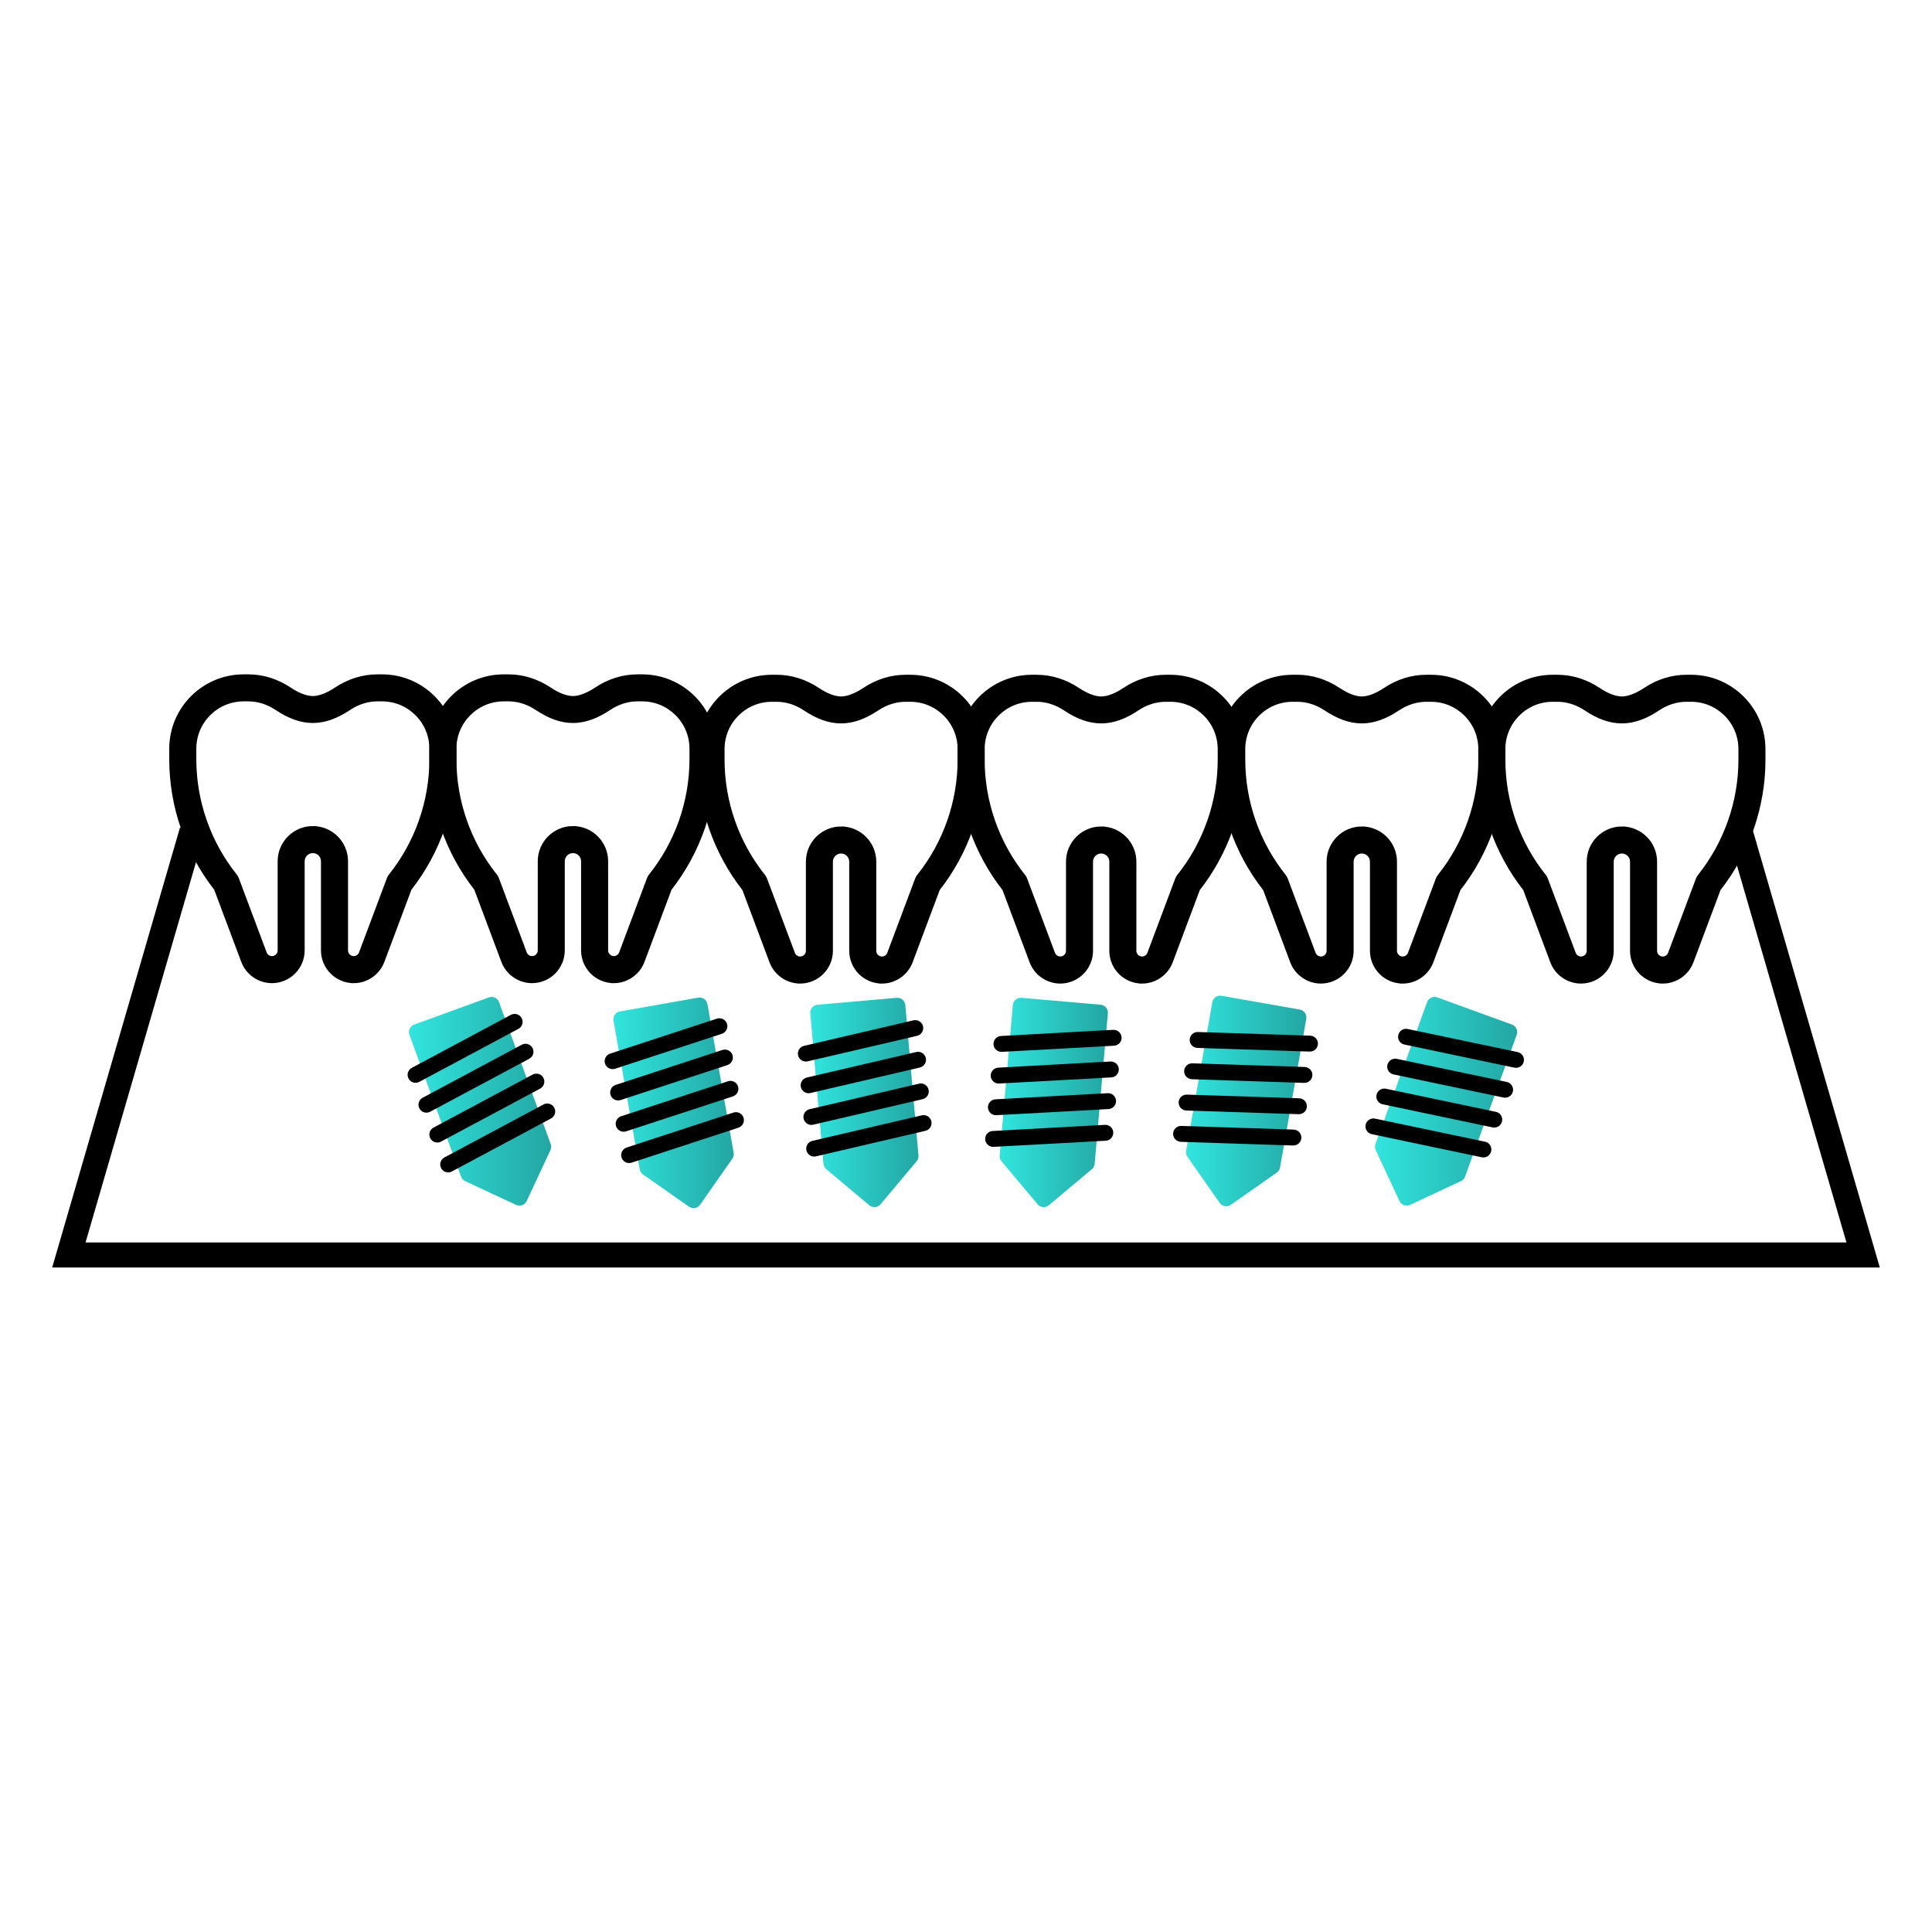 <svg xmlns="http://www.w3.org/2000/svg" xmlns:xlink="http://www.w3.org/1999/xlink" id="Layer_1" data-name="Layer 1" viewBox="0 0 1080 1080"><defs><style>      .cls-1 {        fill: url(#linear-gradient);      }      .cls-1, .cls-2, .cls-3, .cls-4, .cls-5, .cls-6, .cls-7 {        stroke-width: 0px;      }      .cls-2 {        fill: url(#linear-gradient-6);      }      .cls-8 {        stroke-width: 3px;      }      .cls-8, .cls-9 {        stroke: #000;        stroke-miterlimit: 10;      }      .cls-4 {        fill: url(#linear-gradient-5);      }      .cls-5 {        fill: url(#linear-gradient-2);      }      .cls-9 {        fill: none;        stroke-width: 14px;      }      .cls-6 {        fill: url(#linear-gradient-3);      }      .cls-7 {        fill: url(#linear-gradient-4);      }    </style><linearGradient id="linear-gradient" x1="342.89" y1="616.5" x2="410.18" y2="616.5" gradientUnits="userSpaceOnUse"><stop offset="0" stop-color="#31e5de"></stop><stop offset="1" stop-color="#23a6a3"></stop></linearGradient><linearGradient id="linear-gradient-2" x1="228.6" y1="615.63" x2="308.1" y2="615.63" xlink:href="#linear-gradient"></linearGradient><linearGradient id="linear-gradient-3" x1="452.94" y1="616.28" x2="513.44" y2="616.28" xlink:href="#linear-gradient"></linearGradient><linearGradient id="linear-gradient-4" x1="558.8" y1="616.28" x2="619.3" y2="616.28" xlink:href="#linear-gradient"></linearGradient><linearGradient id="linear-gradient-5" x1="662.99" y1="615.44" x2="730.29" y2="615.44" xlink:href="#linear-gradient"></linearGradient><linearGradient id="linear-gradient-6" x1="768.62" y1="615.63" x2="848.12" y2="615.63" xlink:href="#linear-gradient"></linearGradient></defs><path class="cls-8" d="M197.73,548.09c-9.26,0-16.8-7.54-16.8-16.8v-49.84c0-3.34-2.72-6.06-6.06-6.06s-6.06,2.72-6.06,6.06v49.84c0,9.26-7.54,16.8-16.8,16.8-6.96,0-13.28-4.38-15.73-10.89l-15.22-40.61c-16.1-20.48-24.95-46.04-24.95-72.1v-5.96c0-22.09,17.97-40.06,40.06-40.06h2.67c7.92,0,15.78,2.45,22.73,7.08,4.95,3.3,9.54,5.04,13.3,5.04s8.35-1.75,13.3-5.04c6.95-4.63,14.81-7.08,22.73-7.08h2.67c22.09,0,40.06,17.97,40.06,40.06v5.96c0,26.06-8.85,51.62-24.95,72.1l-15.22,40.61c-2.45,6.52-8.77,10.9-15.73,10.9ZM174.88,463.28c10.02,0,18.17,8.15,18.17,18.17v49.84c0,2.58,2.1,4.68,4.68,4.68,1.94,0,3.7-1.22,4.38-3.04l15.56-41.5c.22-.6.54-1.16.94-1.66,14.77-18.46,22.91-41.66,22.91-65.3v-5.96c0-15.41-12.54-27.94-27.94-27.94h-2.67c-5.53,0-11.06,1.75-16.01,5.04-14.08,9.4-25.96,9.4-40.04,0-4.95-3.3-10.48-5.04-16.01-5.04h-2.67c-15.41,0-27.94,12.54-27.94,27.94v5.96c0,23.64,8.13,46.83,22.91,65.3.4.5.72,1.06.94,1.66l15.56,41.5c.68,1.81,2.44,3.03,4.38,3.03,2.58,0,4.68-2.1,4.68-4.68v-49.84c0-10.02,8.15-18.17,18.17-18.17Z"></path><path class="cls-8" d="M343.13,548.09c-9.26,0-16.8-7.54-16.8-16.8v-49.84c0-3.34-2.72-6.06-6.06-6.06s-6.06,2.72-6.06,6.06v49.84c0,9.26-7.54,16.8-16.8,16.8-6.96,0-13.28-4.38-15.73-10.89l-15.22-40.61c-16.1-20.48-24.95-46.04-24.95-72.1v-5.96c0-22.09,17.97-40.06,40.06-40.06h2.67c7.92,0,15.78,2.45,22.73,7.08,4.95,3.3,9.54,5.04,13.3,5.04s8.35-1.75,13.3-5.04c6.95-4.63,14.81-7.08,22.73-7.08h2.67c22.09,0,40.06,17.97,40.06,40.06v5.96c0,26.06-8.85,51.62-24.95,72.1l-15.22,40.61c-2.45,6.52-8.77,10.9-15.73,10.9ZM320.28,463.28c10.02,0,18.17,8.15,18.17,18.17v49.84c0,2.58,2.1,4.68,4.68,4.68,1.94,0,3.7-1.22,4.38-3.04l15.56-41.5c.22-.6.54-1.16.94-1.66,14.77-18.46,22.91-41.66,22.91-65.3v-5.96c0-15.41-12.54-27.94-27.94-27.94h-2.67c-5.53,0-11.06,1.75-16.01,5.04-14.08,9.4-25.96,9.4-40.04,0-4.95-3.3-10.48-5.04-16.01-5.04h-2.67c-15.41,0-27.94,12.54-27.94,27.94v5.96c0,23.64,8.13,46.83,22.91,65.3.4.5.72,1.06.94,1.66l15.56,41.5c.68,1.81,2.44,3.03,4.38,3.03,2.58,0,4.68-2.1,4.68-4.68v-49.84c0-10.02,8.15-18.17,18.17-18.17Z"></path><path class="cls-8" d="M493.02,548.32c-9.26,0-16.8-7.54-16.8-16.8v-49.84c0-3.34-2.72-6.06-6.06-6.06s-6.06,2.72-6.06,6.06v49.84c0,9.26-7.54,16.8-16.8,16.8-6.96,0-13.28-4.38-15.73-10.89l-15.22-40.61c-16.1-20.48-24.95-46.04-24.95-72.1v-5.96c0-22.09,17.97-40.06,40.06-40.06h2.67c7.92,0,15.78,2.45,22.73,7.08,4.95,3.3,9.54,5.04,13.3,5.04s8.35-1.75,13.3-5.04c6.95-4.63,14.81-7.08,22.73-7.08h2.67c22.09,0,40.06,17.97,40.06,40.06v5.96c0,26.06-8.85,51.62-24.95,72.1l-15.22,40.61c-2.45,6.52-8.77,10.9-15.73,10.9ZM470.17,463.51c10.02,0,18.17,8.15,18.17,18.17v49.84c0,2.58,2.1,4.68,4.68,4.68,1.94,0,3.7-1.22,4.38-3.04l15.56-41.5c.22-.6.54-1.16.94-1.66,14.77-18.46,22.91-41.66,22.91-65.3v-5.96c0-15.41-12.54-27.94-27.94-27.94h-2.67c-5.53,0-11.06,1.75-16.01,5.04-14.08,9.4-25.96,9.4-40.04,0-4.95-3.3-10.48-5.04-16.01-5.04h-2.67c-15.41,0-27.94,12.54-27.94,27.94v5.96c0,23.64,8.13,46.83,22.91,65.3.4.5.72,1.06.94,1.66l15.56,41.5c.68,1.81,2.44,3.03,4.38,3.03,2.58,0,4.68-2.1,4.68-4.68v-49.84c0-10.02,8.15-18.17,18.17-18.17Z"></path><path class="cls-8" d="M638.42,548.32c-9.26,0-16.8-7.54-16.8-16.8v-49.84c0-3.34-2.72-6.06-6.06-6.06s-6.06,2.72-6.06,6.06v49.84c0,9.26-7.54,16.8-16.8,16.8-6.96,0-13.28-4.38-15.73-10.89l-15.22-40.61c-16.1-20.48-24.95-46.04-24.95-72.1v-5.96c0-22.09,17.97-40.06,40.06-40.06h2.67c7.92,0,15.78,2.45,22.73,7.08,4.95,3.3,9.54,5.04,13.3,5.04s8.35-1.75,13.3-5.04c6.95-4.63,14.81-7.08,22.73-7.08h2.67c22.09,0,40.06,17.97,40.06,40.06v5.96c0,26.06-8.85,51.62-24.95,72.1l-15.22,40.61c-2.45,6.52-8.77,10.9-15.73,10.9ZM615.57,463.51c10.02,0,18.17,8.15,18.17,18.17v49.84c0,2.58,2.1,4.68,4.68,4.68,1.94,0,3.7-1.22,4.38-3.04l15.56-41.5c.22-.6.54-1.16.94-1.66,14.77-18.46,22.91-41.66,22.91-65.3v-5.96c0-15.41-12.54-27.94-27.94-27.94h-2.67c-5.53,0-11.06,1.75-16.01,5.04-14.08,9.4-25.96,9.4-40.04,0-4.95-3.3-10.48-5.04-16.01-5.04h-2.67c-15.41,0-27.94,12.54-27.94,27.94v5.96c0,23.64,8.13,46.83,22.91,65.3.4.5.72,1.06.94,1.66l15.56,41.5c.68,1.81,2.44,3.03,4.38,3.03,2.58,0,4.68-2.1,4.68-4.68v-49.84c0-10.02,8.15-18.17,18.17-18.17Z"></path><path class="cls-8" d="M784.11,548.32c-9.26,0-16.8-7.54-16.8-16.8v-49.84c0-3.34-2.72-6.06-6.06-6.06s-6.06,2.72-6.06,6.06v49.84c0,9.26-7.54,16.8-16.8,16.8-6.96,0-13.28-4.38-15.73-10.89l-15.22-40.61c-16.1-20.48-24.95-46.04-24.95-72.1v-5.96c0-22.09,17.97-40.06,40.06-40.06h2.67c7.92,0,15.78,2.45,22.73,7.08,4.95,3.3,9.54,5.04,13.3,5.04s8.35-1.75,13.3-5.04c6.95-4.63,14.81-7.08,22.73-7.08h2.67c22.09,0,40.06,17.97,40.06,40.06v5.96c0,26.06-8.85,51.62-24.95,72.1l-15.22,40.61c-2.45,6.52-8.77,10.9-15.73,10.9ZM761.25,463.51c10.02,0,18.17,8.15,18.17,18.17v49.84c0,2.58,2.1,4.68,4.68,4.68,1.94,0,3.7-1.22,4.38-3.04l15.56-41.5c.22-.6.54-1.16.94-1.66,14.77-18.46,22.91-41.66,22.91-65.3v-5.96c0-15.41-12.54-27.94-27.94-27.94h-2.67c-5.53,0-11.06,1.75-16.01,5.04-14.08,9.4-25.96,9.4-40.04,0-4.95-3.3-10.48-5.04-16.01-5.04h-2.67c-15.41,0-27.94,12.54-27.94,27.94v5.96c0,23.64,8.13,46.83,22.91,65.3.4.5.72,1.06.94,1.66l15.56,41.5c.68,1.81,2.44,3.03,4.38,3.03,2.58,0,4.68-2.1,4.68-4.68v-49.84c0-10.02,8.15-18.17,18.17-18.17Z"></path><path class="cls-8" d="M929.5,548.32c-9.26,0-16.8-7.54-16.8-16.8v-49.84c0-3.34-2.72-6.06-6.06-6.06s-6.06,2.72-6.06,6.06v49.84c0,9.26-7.54,16.8-16.8,16.8-6.96,0-13.28-4.38-15.73-10.89l-15.22-40.61c-16.1-20.48-24.95-46.04-24.95-72.1v-5.96c0-22.09,17.97-40.06,40.06-40.06h2.67c7.92,0,15.78,2.45,22.73,7.08,4.95,3.3,9.54,5.04,13.3,5.04s8.35-1.75,13.3-5.04c6.95-4.63,14.81-7.08,22.73-7.08h2.67c22.09,0,40.06,17.97,40.06,40.06v5.96c0,26.06-8.85,51.62-24.95,72.1l-15.22,40.61c-2.45,6.52-8.77,10.9-15.73,10.9ZM906.65,463.51c10.02,0,18.17,8.15,18.17,18.17v49.84c0,2.58,2.1,4.68,4.68,4.68,1.94,0,3.7-1.22,4.38-3.04l15.56-41.5c.22-.6.54-1.16.94-1.66,14.77-18.46,22.91-41.66,22.91-65.3v-5.96c0-15.41-12.54-27.94-27.94-27.94h-2.67c-5.53,0-11.06,1.75-16.01,5.04-14.08,9.4-25.96,9.4-40.04,0-4.95-3.3-10.48-5.04-16.01-5.04h-2.67c-15.41,0-27.94,12.54-27.94,27.94v5.96c0,23.64,8.13,46.83,22.91,65.3.4.5.72,1.06.94,1.66l15.56,41.5c.68,1.81,2.44,3.03,4.38,3.03,2.58,0,4.68-2.1,4.68-4.68v-49.84c0-10.02,8.15-18.17,18.17-18.17Z"></path><polyline class="cls-9" points="107.32 464.61 38.5 701.53 1041.5 701.53 972.68 464.61"></polyline><g><path class="cls-1" d="M388.49,675.3c-1.12.2-2.31-.03-3.32-.74l-25.73-18.02c-.96-.68-1.62-1.71-1.83-2.87l-14.66-83.12c-.43-2.42,1.19-4.72,3.6-5.15l43.75-7.71c2.42-.43,4.72,1.19,5.15,3.6l14.66,83.12c.2,1.16-.06,2.35-.74,3.32l-18.02,25.73c-.7,1.01-1.75,1.63-2.87,1.83ZM405.74,645.2h.04s-.04,0-.04,0Z"></path><path class="cls-3" d="M343.21,597.58c-2.14.38-4.29-.86-4.99-2.99-.76-2.33.51-4.84,2.84-5.61l59.71-19.55c2.33-.76,4.84.51,5.61,2.84.76,2.33-.51,4.84-2.84,5.61l-59.71,19.55c-.2.07-.41.12-.62.15Z"></path><path class="cls-3" d="M346.29,615.08c-2.14.38-4.29-.86-4.99-2.99-.76-2.33.51-4.84,2.84-5.61l59.71-19.55c2.33-.76,4.84.51,5.61,2.84.76,2.33-.51,4.84-2.84,5.61l-59.71,19.55c-.2.07-.41.12-.62.15Z"></path><path class="cls-3" d="M349.38,632.58c-2.14.38-4.29-.86-4.99-2.99-.76-2.33.51-4.84,2.84-5.61l59.71-19.55c2.32-.78,4.84.51,5.61,2.84.76,2.33-.51,4.84-2.84,5.61l-59.71,19.55c-.2.07-.41.12-.62.15Z"></path><path class="cls-3" d="M352.46,650.08c-2.14.38-4.29-.86-4.99-2.99-.76-2.33.51-4.84,2.84-5.61l59.71-19.55c2.32-.78,4.84.51,5.61,2.84.76,2.33-.51,4.84-2.84,5.61l-59.71,19.55c-.2.07-.41.12-.62.15Z"></path></g><g><path class="cls-5" d="M291.91,673.7c-1.07.39-2.28.37-3.4-.15l-28.47-13.28c-1.07-.5-1.89-1.4-2.3-2.51l-28.87-79.32c-.84-2.31.35-4.85,2.66-5.69l41.75-15.19c2.31-.84,4.85.35,5.69,2.66l28.87,79.32c.4,1.11.35,2.33-.15,3.4l-13.28,28.47c-.52,1.11-1.44,1.91-2.51,2.3ZM303.66,641.05h.04s-.04,0-.04,0Z"></path><path class="cls-3" d="M233.81,605.02c-2.05.74-4.38-.11-5.43-2.08-1.16-2.16-.34-4.86,1.82-6.01l55.4-29.62c2.16-1.16,4.86-.34,6.01,1.82,1.16,2.16.34,4.86-1.82,6.01l-55.4,29.62c-.19.1-.38.19-.58.26Z"></path><path class="cls-3" d="M239.89,621.72c-2.05.74-4.38-.11-5.43-2.08-1.16-2.16-.34-4.86,1.82-6.01l55.4-29.62c2.16-1.16,4.86-.34,6.01,1.82,1.16,2.16.34,4.86-1.82,6.01l-55.4,29.62c-.19.1-.38.19-.58.26Z"></path><path class="cls-3" d="M245.97,638.41c-2.05.74-4.38-.11-5.43-2.08-1.16-2.16-.34-4.86,1.82-6.01l55.4-29.62c2.15-1.18,4.86-.34,6.01,1.82,1.16,2.16.34,4.86-1.82,6.01l-55.4,29.62c-.19.1-.38.19-.58.26Z"></path><path class="cls-3" d="M252.04,655.11c-2.05.74-4.38-.11-5.43-2.08-1.16-2.16-.34-4.86,1.82-6.01l55.4-29.62c2.15-1.18,4.86-.34,6.01,1.82,1.16,2.16.34,4.86-1.82,6.01l-55.4,29.62c-.19.1-.38.19-.58.26Z"></path></g><g><path class="cls-6" d="M489.19,674.78c-1.13.1-2.3-.23-3.24-1.02l-24.06-20.19c-.9-.76-1.47-1.84-1.57-3.02l-7.36-84.09c-.21-2.45,1.59-4.6,4.04-4.81l44.26-3.87c2.45-.21,4.6,1.59,4.81,4.04l7.36,84.09c.1,1.18-.27,2.34-1.02,3.24l-20.19,24.06c-.79.94-1.88,1.47-3.02,1.57ZM508.99,646.29h.04s-.04,0-.04,0Z"></path><path class="cls-3" d="M450.85,593.4c-2.17.19-4.2-1.24-4.71-3.42-.56-2.39.93-4.78,3.32-5.34l61.18-14.27c2.39-.56,4.78.93,5.34,3.32.56,2.39-.93,4.78-3.32,5.34l-61.18,14.27c-.21.05-.42.08-.63.1Z"></path><path class="cls-3" d="M452.4,611.11c-2.17.19-4.2-1.24-4.71-3.42-.56-2.39.93-4.78,3.32-5.34l61.18-14.27c2.39-.56,4.78.93,5.34,3.32.56,2.39-.93,4.78-3.32,5.34l-61.18,14.27c-.21.05-.42.08-.63.1Z"></path><path class="cls-3" d="M453.95,628.81c-2.17.19-4.2-1.24-4.71-3.42-.56-2.39.93-4.78,3.32-5.34l61.18-14.27c2.38-.58,4.78.93,5.34,3.32.56,2.39-.93,4.78-3.32,5.34l-61.18,14.27c-.21.05-.42.08-.63.1Z"></path><path class="cls-3" d="M455.5,646.51c-2.17.19-4.2-1.24-4.71-3.42-.56-2.39.93-4.78,3.32-5.34l61.18-14.27c2.38-.58,4.78.93,5.34,3.32.56,2.39-.93,4.78-3.32,5.34l-61.18,14.27c-.21.05-.42.08-.63.1Z"></path></g><g><path class="cls-7" d="M583.05,674.78c-1.13-.1-2.23-.63-3.02-1.57l-20.19-24.06c-.76-.9-1.13-2.07-1.02-3.24l7.36-84.09c.21-2.45,2.37-4.25,4.81-4.04l44.26,3.87c2.45.21,4.25,2.37,4.04,4.81l-7.36,84.09c-.1,1.18-.67,2.26-1.57,3.02l-24.06,20.19c-.94.79-2.11,1.12-3.24,1.02ZM607.5,650.16h.04s-.04,0-.04,0Z"></path><path class="cls-3" d="M559.42,587.98c-2.17-.19-3.92-1.95-4.05-4.18-.13-2.45,1.74-4.55,4.19-4.68l62.73-3.43c2.45-.13,4.55,1.74,4.68,4.19.13,2.45-1.74,4.55-4.19,4.68l-62.73,3.43c-.21.01-.43,0-.63-.01Z"></path><path class="cls-3" d="M557.87,605.69c-2.17-.19-3.92-1.95-4.05-4.18-.13-2.45,1.74-4.55,4.19-4.68l62.73-3.43c2.45-.13,4.55,1.74,4.68,4.19.13,2.45-1.74,4.55-4.19,4.68l-62.73,3.43c-.21.01-.43,0-.63-.01Z"></path><path class="cls-3" d="M556.32,623.39c-2.17-.19-3.92-1.95-4.05-4.18-.13-2.45,1.74-4.55,4.19-4.68l62.73-3.43c2.45-.16,4.55,1.74,4.68,4.19.13,2.45-1.74,4.55-4.19,4.68l-62.73,3.43c-.21.01-.43,0-.63-.01Z"></path><path class="cls-3" d="M554.77,641.09c-2.17-.19-3.92-1.95-4.05-4.18-.13-2.45,1.74-4.55,4.19-4.68l62.73-3.43c2.45-.16,4.55,1.74,4.68,4.19.13,2.45-1.74,4.55-4.19,4.68l-62.73,3.43c-.21.01-.43,0-.63-.01Z"></path></g><g><path class="cls-4" d="M684.68,674.25c-1.12-.2-2.16-.82-2.87-1.83l-18.02-25.73c-.68-.96-.94-2.16-.74-3.32l14.66-83.12c.43-2.42,2.73-4.03,5.15-3.6l43.75,7.71c2.42.43,4.03,2.73,3.6,5.15l-14.66,83.12c-.2,1.16-.86,2.19-1.83,2.87l-25.73,18.02c-1.01.7-2.2.93-3.32.74ZM711.19,651.85h.04s-.04,0-.04,0Z"></path><path class="cls-3" d="M668.71,585.72c-2.14-.38-3.74-2.28-3.67-4.52.08-2.45,2.13-4.38,4.59-4.3l62.79,2.05c2.45.08,4.38,2.13,4.3,4.59-.08,2.45-2.13,4.38-4.59,4.3l-62.79-2.05c-.21,0-.43-.03-.63-.07Z"></path><path class="cls-3" d="M665.62,603.22c-2.14-.38-3.74-2.28-3.67-4.52.08-2.45,2.13-4.38,4.59-4.3l62.79,2.05c2.45.08,4.38,2.13,4.3,4.59-.08,2.45-2.13,4.38-4.59,4.3l-62.79-2.05c-.21,0-.43-.03-.63-.07Z"></path><path class="cls-3" d="M662.54,620.72c-2.14-.38-3.74-2.28-3.67-4.52.08-2.45,2.13-4.38,4.59-4.3l62.79,2.05c2.45.06,4.38,2.13,4.3,4.59-.08,2.45-2.13,4.38-4.59,4.3l-62.79-2.05c-.21,0-.43-.03-.63-.07Z"></path><path class="cls-3" d="M659.45,638.22c-2.14-.38-3.74-2.28-3.67-4.52.08-2.45,2.13-4.38,4.59-4.3l62.79,2.05c2.45.06,4.38,2.13,4.3,4.59-.08,2.45-2.13,4.38-4.59,4.3l-62.79-2.05c-.21,0-.43-.03-.63-.07Z"></path></g><g><path class="cls-2" d="M784.82,673.7c-1.07-.39-1.99-1.19-2.51-2.3l-13.28-28.47c-.5-1.07-.55-2.29-.15-3.4l28.87-79.32c.84-2.31,3.39-3.49,5.69-2.66l41.75,15.19c2.31.84,3.49,3.39,2.66,5.69l-28.87,79.32c-.4,1.11-1.23,2.01-2.3,2.51l-28.47,13.28c-1.11.52-2.33.54-3.4.15ZM814.81,656.25h.04s-.04,0-.04,0Z"></path><path class="cls-3" d="M784.46,583.74c-2.05-.74-3.29-2.9-2.83-5.09.5-2.4,2.86-3.94,5.26-3.44l61.48,12.92c2.4.5,3.94,2.86,3.44,5.26-.5,2.4-2.86,3.94-5.26,3.44l-61.48-12.92c-.21-.04-.41-.1-.61-.18Z"></path><path class="cls-3" d="M778.38,600.44c-2.05-.74-3.29-2.9-2.83-5.09.5-2.4,2.86-3.94,5.26-3.44l61.48,12.92c2.4.5,3.94,2.86,3.44,5.26-.5,2.4-2.86,3.94-5.26,3.44l-61.48-12.92c-.21-.04-.41-.1-.61-.18Z"></path><path class="cls-3" d="M772.31,617.14c-2.05-.74-3.29-2.9-2.83-5.09.5-2.4,2.86-3.94,5.26-3.44l61.48,12.92c2.4.48,3.94,2.86,3.44,5.26-.5,2.4-2.86,3.94-5.26,3.44l-61.48-12.92c-.21-.04-.41-.1-.61-.18Z"></path><path class="cls-3" d="M766.23,633.84c-2.05-.74-3.29-2.9-2.83-5.09.5-2.4,2.86-3.94,5.26-3.44l61.48,12.92c2.4.48,3.94,2.86,3.44,5.26-.5,2.4-2.86,3.94-5.26,3.44l-61.48-12.92c-.21-.04-.41-.1-.61-.18Z"></path></g></svg>